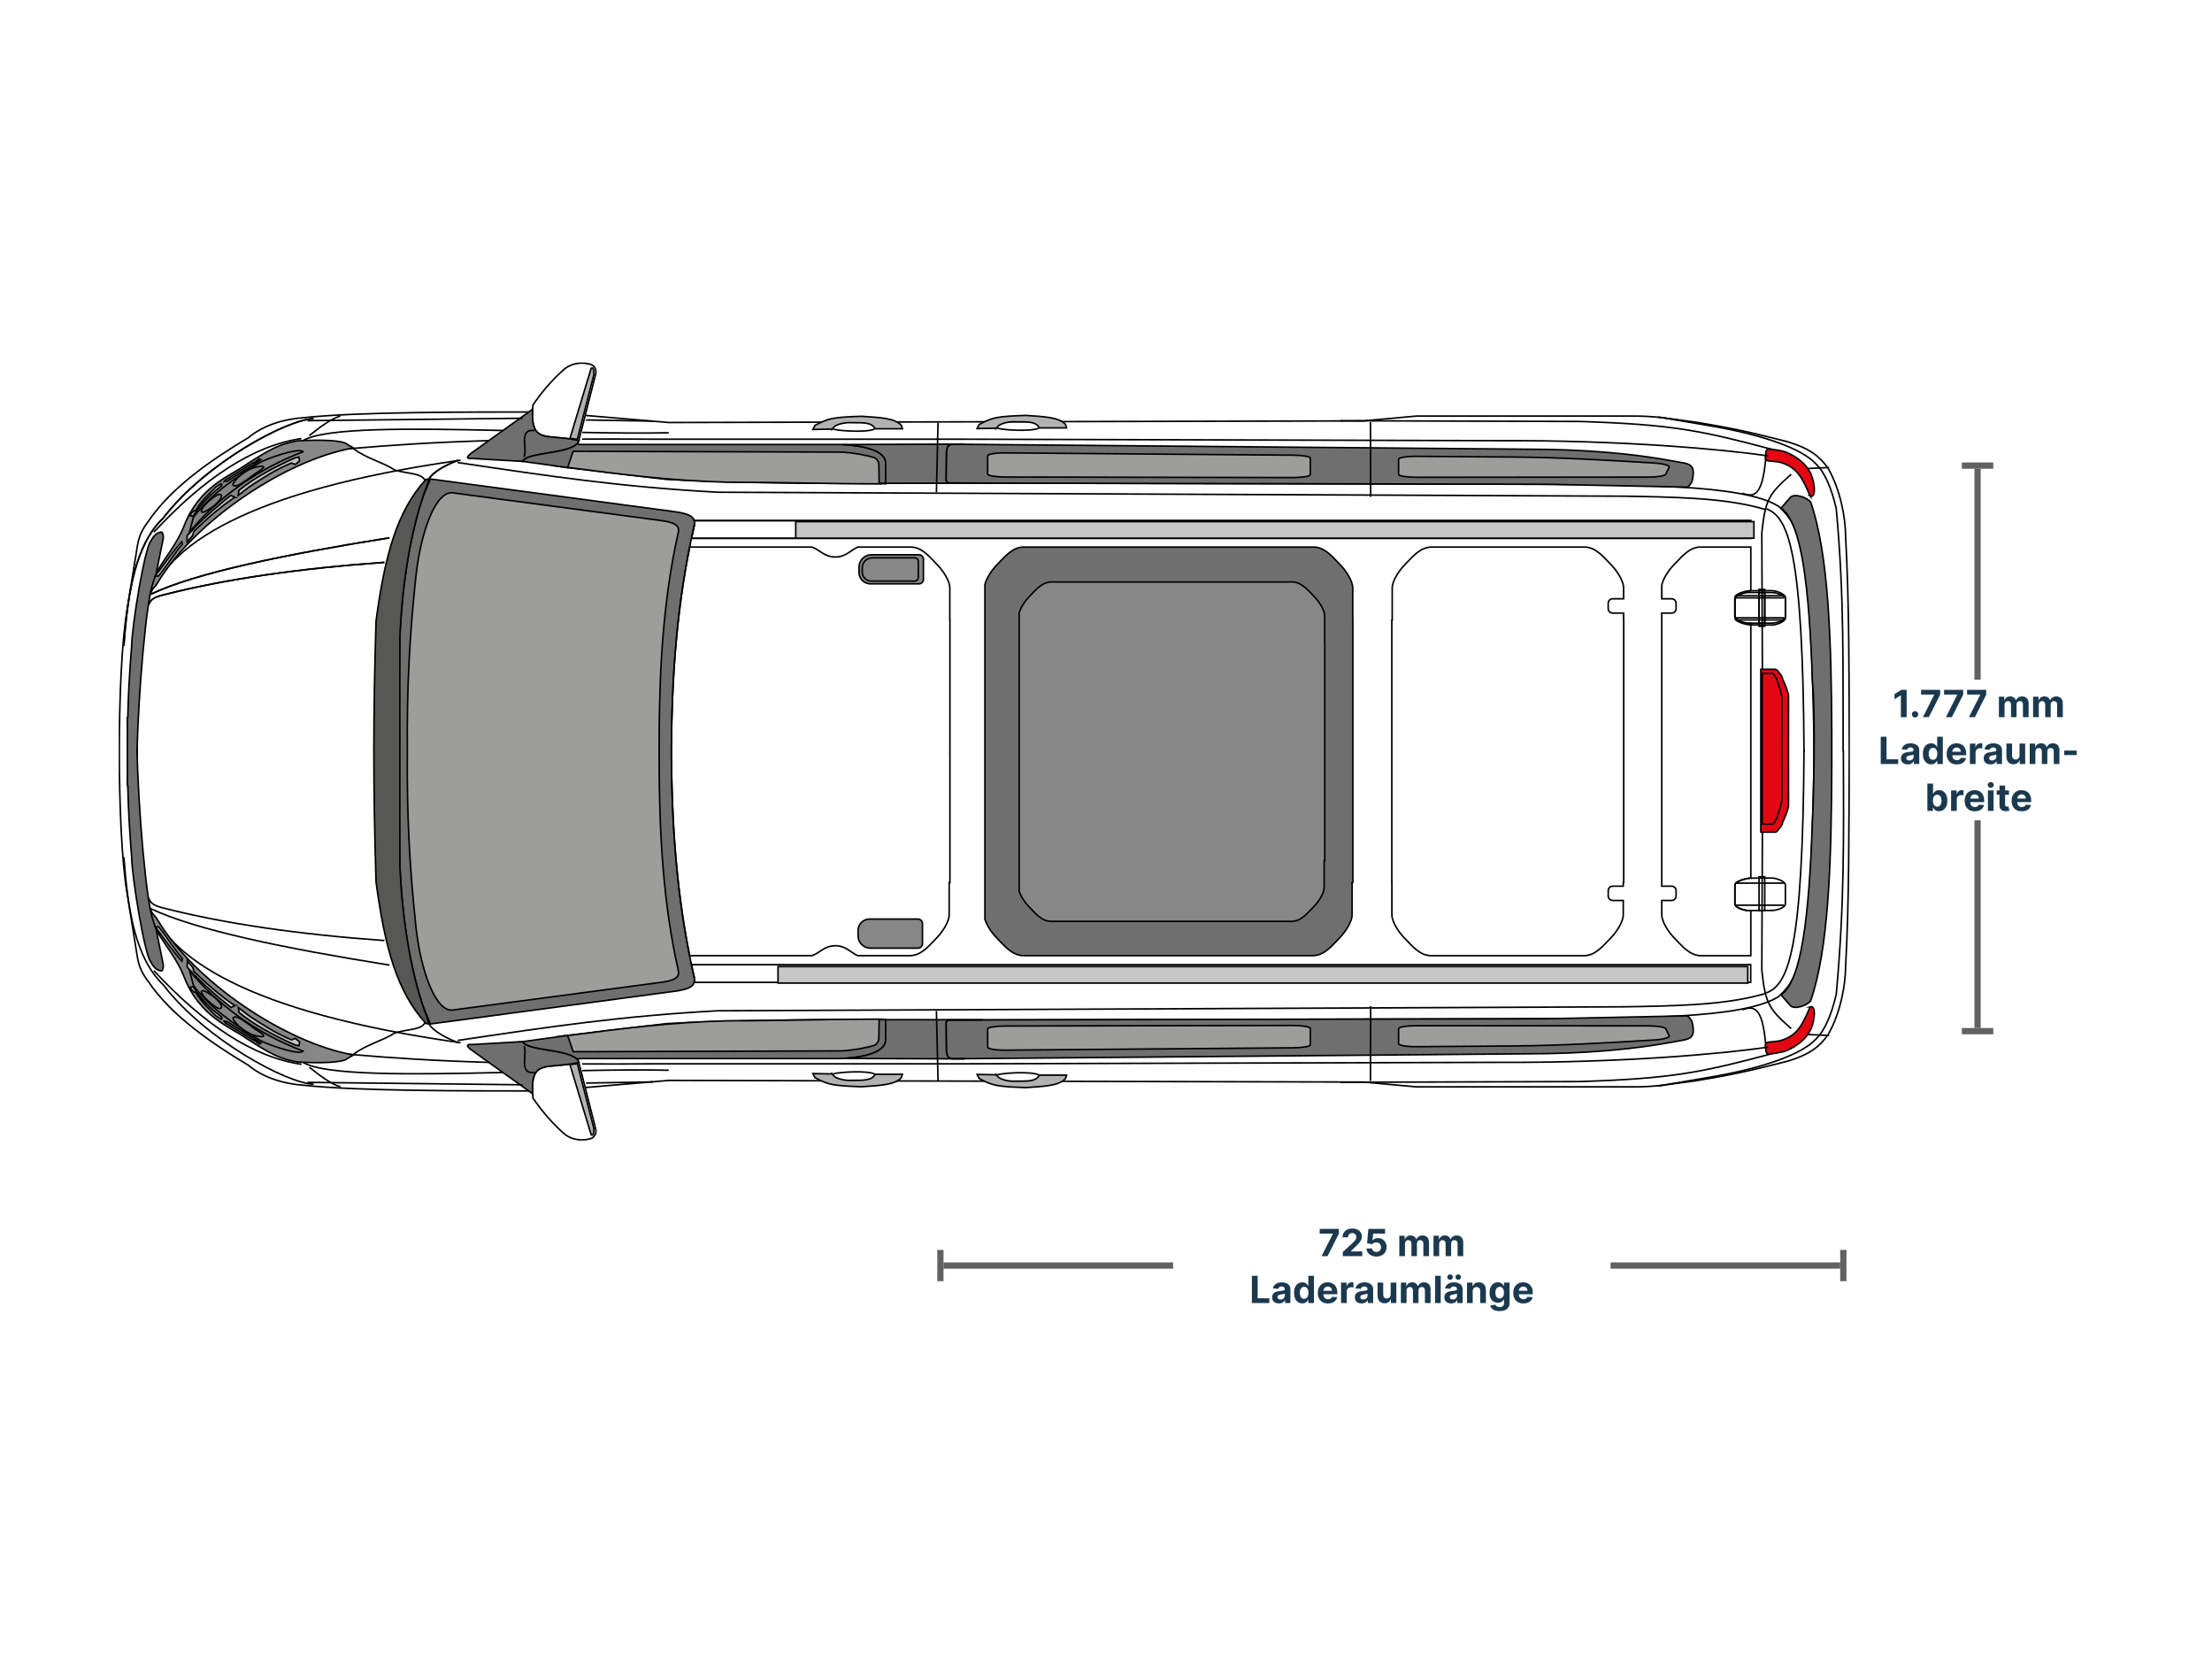 <svg width="708" height="534" viewBox="0 0 708 534" fill="none" xmlns="http://www.w3.org/2000/svg">
<rect width="708" height="534" fill="white"/>
<rect width="2.014" height="10.071" transform="matrix(0 1 1 0 627.93 148)" fill="#616161"/>
<rect width="178.972" height="2" transform="matrix(0 1 1 0 631.965 150.016)" fill="#616161"/>
<rect width="2.014" height="10.071" transform="matrix(0 1 1 0 627.93 328.984)" fill="#616161"/>
<rect width="97" height="45" transform="translate(584.859 217.5)" fill="white"/>
<path d="M610.266 220.773V229.5H608.421V222.524H608.37L606.371 223.777V222.141L608.532 220.773H610.266ZM612.95 229.611C612.668 229.611 612.427 229.511 612.225 229.312C612.026 229.111 611.927 228.869 611.927 228.588C611.927 228.31 612.026 228.071 612.225 227.872C612.427 227.673 612.668 227.574 612.95 227.574C613.222 227.574 613.461 227.673 613.665 227.872C613.87 228.071 613.972 228.31 613.972 228.588C613.972 228.776 613.924 228.947 613.827 229.104C613.734 229.257 613.61 229.381 613.457 229.474C613.303 229.565 613.134 229.611 612.95 229.611ZM615.463 229.5L619.081 222.341V222.281H614.866V220.773H620.99V222.303L617.368 229.5H615.463ZM622.834 229.5L626.452 222.341V222.281H622.237V220.773H628.361V222.303L624.739 229.5H622.834ZM630.205 229.5L633.823 222.341V222.281H629.608V220.773H635.732V222.303L632.11 229.5H630.205ZM639.791 229.5V222.955H641.521V224.109H641.598C641.734 223.726 641.961 223.423 642.279 223.202C642.598 222.98 642.978 222.869 643.422 222.869C643.87 222.869 644.252 222.982 644.568 223.206C644.883 223.428 645.093 223.729 645.199 224.109H645.267C645.4 223.734 645.642 223.435 645.991 223.21C646.343 222.983 646.76 222.869 647.24 222.869C647.85 222.869 648.346 223.064 648.727 223.453C649.11 223.839 649.302 224.388 649.302 225.098V229.5H647.491V225.456C647.491 225.092 647.395 224.82 647.201 224.638C647.008 224.456 646.767 224.365 646.477 224.365C646.147 224.365 645.89 224.47 645.706 224.68C645.521 224.888 645.429 225.162 645.429 225.503V229.5H643.669V225.418C643.669 225.097 643.576 224.841 643.392 224.651C643.21 224.46 642.97 224.365 642.672 224.365C642.47 224.365 642.288 224.416 642.126 224.518C641.967 224.618 641.841 224.759 641.747 224.94C641.653 225.119 641.606 225.33 641.606 225.571V229.5H639.791ZM650.736 229.5V222.955H652.466V224.109H652.543C652.679 223.726 652.907 223.423 653.225 223.202C653.543 222.98 653.924 222.869 654.367 222.869C654.816 222.869 655.198 222.982 655.513 223.206C655.828 223.428 656.039 223.729 656.144 224.109H656.212C656.346 223.734 656.587 223.435 656.936 223.21C657.289 222.983 657.705 222.869 658.185 222.869C658.796 222.869 659.292 223.064 659.672 223.453C660.056 223.839 660.248 224.388 660.248 225.098V229.5H658.436V225.456C658.436 225.092 658.34 224.82 658.147 224.638C657.953 224.456 657.712 224.365 657.422 224.365C657.093 224.365 656.836 224.47 656.651 224.68C656.466 224.888 656.374 225.162 656.374 225.503V229.5H654.614V225.418C654.614 225.097 654.522 224.841 654.337 224.651C654.155 224.46 653.915 224.365 653.617 224.365C653.415 224.365 653.233 224.416 653.071 224.518C652.912 224.618 652.786 224.759 652.692 224.94C652.598 225.119 652.551 225.33 652.551 225.571V229.5H650.736ZM601.973 244.5V235.773H603.819V242.979H607.56V244.5H601.973ZM610.614 244.624C610.197 244.624 609.825 244.551 609.498 244.406C609.171 244.259 608.913 244.041 608.722 243.754C608.535 243.464 608.441 243.104 608.441 242.672C608.441 242.308 608.508 242.003 608.641 241.756C608.775 241.509 608.957 241.31 609.187 241.159C609.417 241.009 609.678 240.895 609.971 240.818C610.266 240.741 610.576 240.688 610.9 240.656C611.281 240.616 611.587 240.58 611.82 240.545C612.053 240.509 612.222 240.455 612.327 240.384C612.433 240.312 612.485 240.207 612.485 240.068V240.043C612.485 239.773 612.4 239.564 612.229 239.416C612.062 239.268 611.823 239.195 611.513 239.195C611.187 239.195 610.927 239.267 610.734 239.412C610.54 239.554 610.413 239.733 610.35 239.949L608.671 239.812C608.756 239.415 608.924 239.071 609.174 238.781C609.424 238.489 609.746 238.264 610.141 238.108C610.539 237.949 610.999 237.869 611.522 237.869C611.886 237.869 612.234 237.912 612.566 237.997C612.901 238.082 613.198 238.214 613.457 238.393C613.718 238.572 613.924 238.803 614.075 239.084C614.225 239.362 614.3 239.696 614.3 240.085V244.5H612.579V243.592H612.528C612.423 243.797 612.282 243.977 612.106 244.134C611.93 244.287 611.718 244.408 611.471 244.496C611.224 244.581 610.938 244.624 610.614 244.624ZM611.134 243.371C611.401 243.371 611.637 243.318 611.842 243.213C612.046 243.105 612.207 242.96 612.323 242.778C612.44 242.597 612.498 242.391 612.498 242.161V241.466C612.441 241.503 612.363 241.537 612.263 241.568C612.167 241.597 612.058 241.624 611.935 241.649C611.813 241.672 611.691 241.693 611.569 241.713C611.447 241.73 611.336 241.746 611.237 241.76C611.023 241.791 610.837 241.841 610.678 241.909C610.519 241.977 610.396 242.07 610.308 242.186C610.219 242.3 610.175 242.442 610.175 242.612C610.175 242.859 610.265 243.048 610.444 243.179C610.626 243.307 610.856 243.371 611.134 243.371ZM618.121 244.607C617.624 244.607 617.173 244.479 616.77 244.223C616.369 243.964 616.051 243.585 615.815 243.085C615.582 242.582 615.466 241.966 615.466 241.236C615.466 240.486 615.587 239.862 615.828 239.365C616.07 238.865 616.391 238.491 616.791 238.244C617.195 237.994 617.636 237.869 618.116 237.869C618.483 237.869 618.788 237.932 619.033 238.057C619.28 238.179 619.479 238.332 619.629 238.517C619.783 238.699 619.899 238.878 619.979 239.054H620.034V235.773H621.845V244.5H620.055V243.452H619.979C619.893 243.634 619.773 243.814 619.616 243.993C619.463 244.169 619.263 244.315 619.016 244.432C618.771 244.548 618.473 244.607 618.121 244.607ZM618.696 243.162C618.989 243.162 619.236 243.082 619.438 242.923C619.642 242.761 619.798 242.536 619.906 242.246C620.017 241.956 620.072 241.616 620.072 241.227C620.072 240.838 620.018 240.5 619.911 240.213C619.803 239.926 619.646 239.705 619.442 239.548C619.237 239.392 618.989 239.314 618.696 239.314C618.398 239.314 618.146 239.395 617.942 239.557C617.737 239.719 617.582 239.943 617.477 240.23C617.372 240.517 617.32 240.849 617.32 241.227C617.32 241.608 617.372 241.945 617.477 242.237C617.585 242.527 617.74 242.754 617.942 242.919C618.146 243.081 618.398 243.162 618.696 243.162ZM626.321 244.628C625.647 244.628 625.068 244.491 624.582 244.219C624.099 243.943 623.727 243.554 623.466 243.051C623.204 242.545 623.074 241.947 623.074 241.257C623.074 240.584 623.204 239.993 623.466 239.484C623.727 238.976 624.095 238.58 624.569 238.295C625.047 238.011 625.606 237.869 626.248 237.869C626.68 237.869 627.082 237.939 627.454 238.078C627.829 238.214 628.156 238.42 628.434 238.696C628.716 238.972 628.934 239.318 629.091 239.736C629.247 240.151 629.325 240.636 629.325 241.193V241.692H623.798V240.567H627.616C627.616 240.305 627.559 240.074 627.446 239.872C627.332 239.67 627.174 239.513 626.973 239.399C626.774 239.283 626.542 239.224 626.278 239.224C626.002 239.224 625.758 239.288 625.545 239.416C625.335 239.541 625.17 239.71 625.051 239.923C624.931 240.134 624.87 240.368 624.868 240.626V241.696C624.868 242.02 624.927 242.3 625.047 242.536C625.169 242.771 625.341 242.953 625.562 243.081C625.784 243.209 626.047 243.273 626.35 243.273C626.552 243.273 626.737 243.244 626.904 243.188C627.072 243.131 627.216 243.045 627.335 242.932C627.454 242.818 627.545 242.679 627.608 242.514L629.287 242.625C629.201 243.028 629.027 243.381 628.762 243.682C628.501 243.98 628.163 244.213 627.748 244.381C627.336 244.545 626.86 244.628 626.321 244.628ZM630.51 244.5V237.955H632.27V239.097H632.338C632.457 238.69 632.657 238.384 632.939 238.176C633.22 237.966 633.544 237.861 633.91 237.861C634.001 237.861 634.099 237.866 634.204 237.878C634.309 237.889 634.402 237.905 634.481 237.925V239.536C634.396 239.51 634.278 239.487 634.127 239.467C633.977 239.447 633.839 239.438 633.714 239.438C633.447 239.438 633.208 239.496 632.998 239.612C632.791 239.726 632.626 239.885 632.504 240.089C632.385 240.294 632.325 240.53 632.325 240.797V244.5H630.51ZM637.099 244.624C636.681 244.624 636.309 244.551 635.982 244.406C635.656 244.259 635.397 244.041 635.207 243.754C635.019 243.464 634.925 243.104 634.925 242.672C634.925 242.308 634.992 242.003 635.126 241.756C635.259 241.509 635.441 241.31 635.671 241.159C635.901 241.009 636.163 240.895 636.455 240.818C636.751 240.741 637.06 240.688 637.384 240.656C637.765 240.616 638.072 240.58 638.305 240.545C638.538 240.509 638.707 240.455 638.812 240.384C638.917 240.312 638.969 240.207 638.969 240.068V240.043C638.969 239.773 638.884 239.564 638.714 239.416C638.546 239.268 638.308 239.195 637.998 239.195C637.671 239.195 637.411 239.267 637.218 239.412C637.025 239.554 636.897 239.733 636.835 239.949L635.156 239.812C635.241 239.415 635.408 239.071 635.658 238.781C635.908 238.489 636.231 238.264 636.626 238.108C637.023 237.949 637.484 237.869 638.006 237.869C638.37 237.869 638.718 237.912 639.05 237.997C639.386 238.082 639.683 238.214 639.941 238.393C640.202 238.572 640.408 238.803 640.559 239.084C640.71 239.362 640.785 239.696 640.785 240.085V244.5H639.063V243.592H639.012C638.907 243.797 638.766 243.977 638.59 244.134C638.414 244.287 638.202 244.408 637.955 244.496C637.708 244.581 637.423 244.624 637.099 244.624ZM637.619 243.371C637.886 243.371 638.121 243.318 638.326 243.213C638.531 243.105 638.691 242.96 638.808 242.778C638.924 242.597 638.982 242.391 638.982 242.161V241.466C638.925 241.503 638.847 241.537 638.748 241.568C638.651 241.597 638.542 241.624 638.42 241.649C638.298 241.672 638.175 241.693 638.053 241.713C637.931 241.73 637.82 241.746 637.721 241.76C637.508 241.791 637.322 241.841 637.163 241.909C637.004 241.977 636.88 242.07 636.792 242.186C636.704 242.3 636.66 242.442 636.66 242.612C636.66 242.859 636.749 243.048 636.928 243.179C637.11 243.307 637.34 243.371 637.619 243.371ZM646.391 241.713V237.955H648.206V244.5H646.463V243.311H646.395C646.247 243.695 646.001 244.003 645.658 244.236C645.317 244.469 644.901 244.585 644.409 244.585C643.972 244.585 643.587 244.486 643.254 244.287C642.922 244.088 642.662 243.805 642.474 243.439C642.29 243.072 642.196 242.634 642.193 242.122V237.955H644.009V241.798C644.011 242.185 644.115 242.49 644.32 242.714C644.524 242.939 644.798 243.051 645.142 243.051C645.361 243.051 645.565 243.001 645.756 242.902C645.946 242.8 646.099 242.649 646.216 242.45C646.335 242.251 646.393 242.006 646.391 241.713ZM649.658 244.5V237.955H651.388V239.109H651.465C651.601 238.726 651.828 238.423 652.147 238.202C652.465 237.98 652.846 237.869 653.289 237.869C653.738 237.869 654.12 237.982 654.435 238.206C654.75 238.428 654.961 238.729 655.066 239.109H655.134C655.267 238.734 655.509 238.435 655.858 238.21C656.211 237.983 656.627 237.869 657.107 237.869C657.718 237.869 658.213 238.064 658.594 238.453C658.978 238.839 659.169 239.388 659.169 240.098V244.5H657.358V240.456C657.358 240.092 657.262 239.82 657.069 239.638C656.875 239.456 656.634 239.365 656.344 239.365C656.015 239.365 655.757 239.47 655.573 239.68C655.388 239.888 655.296 240.162 655.296 240.503V244.5H653.536V240.418C653.536 240.097 653.444 239.841 653.259 239.651C653.077 239.46 652.837 239.365 652.539 239.365C652.337 239.365 652.155 239.416 651.993 239.518C651.834 239.618 651.708 239.759 651.614 239.94C651.52 240.119 651.473 240.33 651.473 240.571V244.5H649.658ZM664.681 240.196V241.636H660.701V240.196H664.681ZM616.897 259.5V250.773H618.713V254.054H618.768C618.847 253.878 618.963 253.699 619.113 253.517C619.267 253.332 619.465 253.179 619.71 253.057C619.957 252.932 620.264 252.869 620.63 252.869C621.107 252.869 621.548 252.994 621.951 253.244C622.355 253.491 622.677 253.865 622.919 254.365C623.16 254.862 623.281 255.486 623.281 256.236C623.281 256.966 623.163 257.582 622.927 258.085C622.694 258.585 622.376 258.964 621.972 259.223C621.572 259.479 621.123 259.607 620.626 259.607C620.274 259.607 619.974 259.548 619.727 259.432C619.482 259.315 619.282 259.169 619.126 258.993C618.97 258.814 618.85 258.634 618.768 258.452H618.687V259.5H616.897ZM618.674 256.227C618.674 256.616 618.728 256.956 618.836 257.246C618.944 257.536 619.1 257.761 619.305 257.923C619.509 258.082 619.758 258.162 620.051 258.162C620.346 258.162 620.596 258.081 620.801 257.919C621.005 257.754 621.16 257.527 621.265 257.237C621.373 256.945 621.427 256.608 621.427 256.227C621.427 255.849 621.374 255.517 621.269 255.23C621.164 254.943 621.009 254.719 620.805 254.557C620.6 254.395 620.349 254.314 620.051 254.314C619.755 254.314 619.505 254.392 619.301 254.548C619.099 254.705 618.944 254.926 618.836 255.213C618.728 255.5 618.674 255.838 618.674 256.227ZM624.492 259.5V252.955H626.252V254.097H626.32C626.439 253.69 626.64 253.384 626.921 253.176C627.202 252.966 627.526 252.861 627.893 252.861C627.983 252.861 628.081 252.866 628.187 252.878C628.292 252.889 628.384 252.905 628.464 252.925V254.536C628.378 254.51 628.26 254.487 628.11 254.467C627.959 254.447 627.822 254.438 627.697 254.438C627.43 254.438 627.191 254.496 626.981 254.612C626.773 254.726 626.608 254.885 626.486 255.089C626.367 255.294 626.307 255.53 626.307 255.797V259.5H624.492ZM632.08 259.628C631.407 259.628 630.828 259.491 630.342 259.219C629.859 258.943 629.487 258.554 629.225 258.051C628.964 257.545 628.833 256.947 628.833 256.257C628.833 255.584 628.964 254.993 629.225 254.484C629.487 253.976 629.855 253.58 630.329 253.295C630.806 253.011 631.366 252.869 632.008 252.869C632.44 252.869 632.842 252.939 633.214 253.078C633.589 253.214 633.916 253.42 634.194 253.696C634.475 253.972 634.694 254.318 634.85 254.736C635.007 255.151 635.085 255.636 635.085 256.193V256.692H629.558V255.567H633.376C633.376 255.305 633.319 255.074 633.205 254.872C633.092 254.67 632.934 254.513 632.732 254.399C632.534 254.283 632.302 254.224 632.038 254.224C631.762 254.224 631.518 254.288 631.305 254.416C631.095 254.541 630.93 254.71 630.811 254.923C630.691 255.134 630.63 255.368 630.627 255.626V256.696C630.627 257.02 630.687 257.3 630.806 257.536C630.928 257.771 631.1 257.953 631.322 258.081C631.544 258.209 631.806 258.273 632.11 258.273C632.312 258.273 632.497 258.244 632.664 258.188C632.832 258.131 632.975 258.045 633.095 257.932C633.214 257.818 633.305 257.679 633.367 257.514L635.046 257.625C634.961 258.028 634.786 258.381 634.522 258.682C634.261 258.98 633.923 259.213 633.508 259.381C633.096 259.545 632.62 259.628 632.08 259.628ZM636.269 259.5V252.955H638.085V259.5H636.269ZM637.181 252.111C636.911 252.111 636.68 252.021 636.487 251.842C636.296 251.661 636.201 251.443 636.201 251.19C636.201 250.94 636.296 250.726 636.487 250.547C636.68 250.365 636.911 250.274 637.181 250.274C637.451 250.274 637.681 250.365 637.872 250.547C638.065 250.726 638.161 250.94 638.161 251.19C638.161 251.443 638.065 251.661 637.872 251.842C637.681 252.021 637.451 252.111 637.181 252.111ZM643.02 252.955V254.318H639.079V252.955H643.02ZM639.974 251.386H641.789V257.489C641.789 257.656 641.814 257.787 641.866 257.881C641.917 257.972 641.988 258.036 642.079 258.072C642.172 258.109 642.28 258.128 642.403 258.128C642.488 258.128 642.573 258.121 642.658 258.107C642.743 258.089 642.809 258.077 642.854 258.068L643.14 259.419C643.049 259.447 642.921 259.48 642.756 259.517C642.591 259.557 642.391 259.581 642.155 259.589C641.718 259.607 641.334 259.548 641.005 259.415C640.678 259.281 640.424 259.074 640.242 258.793C640.06 258.511 639.971 258.156 639.974 257.727V251.386ZM647.116 259.628C646.442 259.628 645.863 259.491 645.377 259.219C644.894 258.943 644.522 258.554 644.26 258.051C643.999 257.545 643.868 256.947 643.868 256.257C643.868 255.584 643.999 254.993 644.26 254.484C644.522 253.976 644.89 253.58 645.364 253.295C645.841 253.011 646.401 252.869 647.043 252.869C647.475 252.869 647.877 252.939 648.249 253.078C648.624 253.214 648.951 253.42 649.229 253.696C649.51 253.972 649.729 254.318 649.885 254.736C650.042 255.151 650.12 255.636 650.12 256.193V256.692H644.593V255.567H648.411C648.411 255.305 648.354 255.074 648.241 254.872C648.127 254.67 647.969 254.513 647.768 254.399C647.569 254.283 647.337 254.224 647.073 254.224C646.797 254.224 646.553 254.288 646.34 254.416C646.13 254.541 645.965 254.71 645.846 254.923C645.726 255.134 645.665 255.368 645.662 255.626V256.696C645.662 257.02 645.722 257.3 645.841 257.536C645.964 257.771 646.135 257.953 646.357 258.081C646.579 258.209 646.841 258.273 647.145 258.273C647.347 258.273 647.532 258.244 647.699 258.188C647.867 258.131 648.01 258.045 648.13 257.932C648.249 257.818 648.34 257.679 648.403 257.514L650.081 257.625C649.996 258.028 649.822 258.381 649.557 258.682C649.296 258.98 648.958 259.213 648.543 259.381C648.131 259.545 647.655 259.628 647.116 259.628Z" fill="#1B394E"/>
<rect width="2" height="10" transform="matrix(1 0 0 -1 300 410)" fill="#616161"/>
<rect width="73.5" height="2" transform="matrix(1 0 0 -1 302 406)" fill="#616161"/>
<rect width="140" height="30" transform="translate(375.5 390)" fill="white"/>
<path d="M423.004 402L426.622 394.841V394.781H422.407V393.273H428.531V394.803L424.909 402H423.004ZM429.795 402V400.67L432.902 397.794C433.166 397.538 433.388 397.308 433.567 397.104C433.748 396.899 433.886 396.699 433.98 396.503C434.074 396.304 434.121 396.089 434.121 395.859C434.121 395.604 434.062 395.384 433.946 395.199C433.829 395.011 433.67 394.868 433.469 394.768C433.267 394.666 433.038 394.615 432.782 394.615C432.515 394.615 432.282 394.669 432.084 394.777C431.885 394.885 431.731 395.04 431.623 395.241C431.515 395.443 431.461 395.683 431.461 395.962H429.71C429.71 395.391 429.839 394.895 430.098 394.474C430.356 394.054 430.719 393.729 431.184 393.499C431.65 393.268 432.187 393.153 432.795 393.153C433.42 393.153 433.964 393.264 434.427 393.486C434.893 393.705 435.256 394.009 435.514 394.398C435.773 394.787 435.902 395.233 435.902 395.736C435.902 396.065 435.836 396.391 435.706 396.712C435.578 397.033 435.349 397.389 435.02 397.781C434.69 398.17 434.226 398.638 433.626 399.183L432.352 400.432V400.491H436.017V402H429.795ZM440.541 402.119C439.939 402.119 439.402 402.009 438.931 401.787C438.462 401.565 438.09 401.26 437.814 400.871C437.539 400.482 437.395 400.036 437.384 399.533H439.173C439.193 399.871 439.335 400.145 439.6 400.355C439.864 400.565 440.178 400.67 440.541 400.67C440.831 400.67 441.087 400.607 441.308 400.479C441.533 400.348 441.708 400.168 441.833 399.938C441.96 399.705 442.024 399.437 442.024 399.136C442.024 398.83 441.959 398.56 441.828 398.327C441.7 398.094 441.523 397.912 441.296 397.781C441.068 397.651 440.808 397.584 440.516 397.581C440.26 397.581 440.012 397.634 439.77 397.739C439.531 397.844 439.345 397.987 439.212 398.169L437.571 397.875L437.985 393.273H443.32V394.781H439.506L439.28 396.967H439.331C439.485 396.751 439.716 396.572 440.026 396.43C440.335 396.288 440.682 396.217 441.066 396.217C441.591 396.217 442.06 396.341 442.472 396.588C442.884 396.835 443.209 397.175 443.448 397.607C443.686 398.036 443.804 398.53 443.801 399.089C443.804 399.678 443.668 400.2 443.392 400.658C443.119 401.112 442.737 401.47 442.246 401.732C441.757 401.99 441.189 402.119 440.541 402.119ZM447.883 402V395.455H449.613V396.609H449.689C449.826 396.226 450.053 395.923 450.371 395.702C450.689 395.48 451.07 395.369 451.513 395.369C451.962 395.369 452.344 395.482 452.66 395.706C452.975 395.928 453.185 396.229 453.29 396.609H453.358C453.492 396.234 453.733 395.935 454.083 395.71C454.435 395.483 454.851 395.369 455.331 395.369C455.942 395.369 456.438 395.564 456.819 395.953C457.202 396.339 457.394 396.888 457.394 397.598V402H455.583V397.956C455.583 397.592 455.486 397.32 455.293 397.138C455.1 396.956 454.858 396.865 454.569 396.865C454.239 396.865 453.982 396.97 453.797 397.18C453.613 397.388 453.52 397.662 453.52 398.003V402H451.76V397.918C451.76 397.597 451.668 397.341 451.483 397.151C451.302 396.96 451.062 396.865 450.763 396.865C450.562 396.865 450.38 396.916 450.218 397.018C450.059 397.118 449.932 397.259 449.839 397.44C449.745 397.619 449.698 397.83 449.698 398.071V402H447.883ZM458.828 402V395.455H460.558V396.609H460.635C460.771 396.226 460.998 395.923 461.317 395.702C461.635 395.48 462.015 395.369 462.459 395.369C462.907 395.369 463.29 395.482 463.605 395.706C463.92 395.928 464.131 396.229 464.236 396.609H464.304C464.437 396.234 464.679 395.935 465.028 395.71C465.381 395.483 465.797 395.369 466.277 395.369C466.888 395.369 467.383 395.564 467.764 395.953C468.148 396.339 468.339 396.888 468.339 397.598V402H466.528V397.956C466.528 397.592 466.432 397.32 466.238 397.138C466.045 396.956 465.804 396.865 465.514 396.865C465.184 396.865 464.927 396.97 464.743 397.18C464.558 397.388 464.466 397.662 464.466 398.003V402H462.706V397.918C462.706 397.597 462.613 397.341 462.429 397.151C462.247 396.96 462.007 396.865 461.709 396.865C461.507 396.865 461.325 396.916 461.163 397.018C461.004 397.118 460.878 397.259 460.784 397.44C460.69 397.619 460.643 397.83 460.643 398.071V402H458.828ZM400.696 417V408.273H402.541V415.479H406.283V417H400.696ZM409.337 417.124C408.919 417.124 408.547 417.051 408.221 416.906C407.894 416.759 407.635 416.541 407.445 416.254C407.257 415.964 407.164 415.604 407.164 415.172C407.164 414.808 407.23 414.503 407.364 414.256C407.498 414.009 407.679 413.81 407.909 413.659C408.14 413.509 408.401 413.395 408.694 413.318C408.989 413.241 409.299 413.188 409.623 413.156C410.003 413.116 410.31 413.08 410.543 413.045C410.776 413.009 410.945 412.955 411.05 412.884C411.155 412.812 411.208 412.707 411.208 412.568V412.543C411.208 412.273 411.123 412.064 410.952 411.916C410.784 411.768 410.546 411.695 410.236 411.695C409.909 411.695 409.65 411.767 409.456 411.912C409.263 412.054 409.135 412.233 409.073 412.449L407.394 412.312C407.479 411.915 407.647 411.571 407.897 411.281C408.147 410.989 408.469 410.764 408.864 410.608C409.262 410.449 409.722 410.369 410.245 410.369C410.608 410.369 410.956 410.412 411.289 410.497C411.624 410.582 411.921 410.714 412.179 410.893C412.441 411.072 412.647 411.303 412.797 411.584C412.948 411.862 413.023 412.196 413.023 412.585V417H411.301V416.092H411.25C411.145 416.297 411.005 416.477 410.828 416.634C410.652 416.787 410.441 416.908 410.194 416.996C409.946 417.081 409.661 417.124 409.337 417.124ZM409.857 415.871C410.124 415.871 410.36 415.818 410.564 415.713C410.769 415.605 410.929 415.46 411.046 415.278C411.162 415.097 411.221 414.891 411.221 414.661V413.966C411.164 414.003 411.086 414.037 410.986 414.068C410.89 414.097 410.78 414.124 410.658 414.149C410.536 414.172 410.414 414.193 410.292 414.213C410.169 414.23 410.059 414.246 409.959 414.26C409.746 414.291 409.56 414.341 409.401 414.409C409.242 414.477 409.118 414.57 409.03 414.686C408.942 414.8 408.898 414.942 408.898 415.112C408.898 415.359 408.988 415.548 409.167 415.679C409.348 415.807 409.578 415.871 409.857 415.871ZM416.843 417.107C416.346 417.107 415.896 416.979 415.493 416.723C415.092 416.464 414.774 416.085 414.538 415.585C414.305 415.082 414.189 414.466 414.189 413.736C414.189 412.986 414.309 412.362 414.551 411.865C414.792 411.365 415.113 410.991 415.514 410.744C415.917 410.494 416.359 410.369 416.839 410.369C417.206 410.369 417.511 410.432 417.755 410.557C418.002 410.679 418.201 410.832 418.352 411.017C418.505 411.199 418.622 411.378 418.701 411.554H418.757V408.273H420.568V417H418.778V415.952H418.701C418.616 416.134 418.495 416.314 418.339 416.493C418.186 416.669 417.985 416.815 417.738 416.932C417.494 417.048 417.196 417.107 416.843 417.107ZM417.419 415.662C417.711 415.662 417.958 415.582 418.16 415.423C418.365 415.261 418.521 415.036 418.629 414.746C418.74 414.456 418.795 414.116 418.795 413.727C418.795 413.338 418.741 413 418.633 412.713C418.525 412.426 418.369 412.205 418.164 412.048C417.96 411.892 417.711 411.814 417.419 411.814C417.12 411.814 416.869 411.895 416.664 412.057C416.46 412.219 416.305 412.443 416.2 412.73C416.095 413.017 416.042 413.349 416.042 413.727C416.042 414.108 416.095 414.445 416.2 414.737C416.308 415.027 416.463 415.254 416.664 415.419C416.869 415.581 417.12 415.662 417.419 415.662ZM425.043 417.128C424.37 417.128 423.79 416.991 423.305 416.719C422.822 416.443 422.45 416.054 422.188 415.551C421.927 415.045 421.796 414.447 421.796 413.757C421.796 413.084 421.927 412.493 422.188 411.984C422.45 411.476 422.817 411.08 423.292 410.795C423.769 410.511 424.329 410.369 424.971 410.369C425.403 410.369 425.805 410.439 426.177 410.578C426.552 410.714 426.879 410.92 427.157 411.196C427.438 411.472 427.657 411.818 427.813 412.236C427.969 412.651 428.048 413.136 428.048 413.693V414.192H422.521V413.067H426.339C426.339 412.805 426.282 412.574 426.168 412.372C426.055 412.17 425.897 412.013 425.695 411.899C425.496 411.783 425.265 411.724 425.001 411.724C424.725 411.724 424.481 411.788 424.268 411.916C424.058 412.041 423.893 412.21 423.773 412.423C423.654 412.634 423.593 412.868 423.59 413.126V414.196C423.59 414.52 423.65 414.8 423.769 415.036C423.891 415.271 424.063 415.453 424.285 415.581C424.506 415.709 424.769 415.773 425.073 415.773C425.275 415.773 425.46 415.744 425.627 415.688C425.795 415.631 425.938 415.545 426.058 415.432C426.177 415.318 426.268 415.179 426.33 415.014L428.009 415.125C427.924 415.528 427.749 415.881 427.485 416.182C427.224 416.48 426.886 416.713 426.471 416.881C426.059 417.045 425.583 417.128 425.043 417.128ZM429.232 417V410.455H430.992V411.597H431.06C431.18 411.19 431.38 410.884 431.661 410.676C431.942 410.466 432.266 410.361 432.633 410.361C432.724 410.361 432.822 410.366 432.927 410.378C433.032 410.389 433.124 410.405 433.204 410.425V412.036C433.119 412.01 433.001 411.987 432.85 411.967C432.7 411.947 432.562 411.938 432.437 411.938C432.17 411.938 431.931 411.996 431.721 412.112C431.513 412.226 431.349 412.385 431.227 412.589C431.107 412.794 431.048 413.03 431.048 413.297V417H429.232ZM435.821 417.124C435.404 417.124 435.032 417.051 434.705 416.906C434.378 416.759 434.12 416.541 433.929 416.254C433.742 415.964 433.648 415.604 433.648 415.172C433.648 414.808 433.715 414.503 433.848 414.256C433.982 414.009 434.164 413.81 434.394 413.659C434.624 413.509 434.885 413.395 435.178 413.318C435.473 413.241 435.783 413.188 436.107 413.156C436.488 413.116 436.794 413.08 437.027 413.045C437.26 413.009 437.429 412.955 437.534 412.884C437.64 412.812 437.692 412.707 437.692 412.568V412.543C437.692 412.273 437.607 412.064 437.436 411.916C437.269 411.768 437.03 411.695 436.721 411.695C436.394 411.695 436.134 411.767 435.941 411.912C435.748 412.054 435.62 412.233 435.557 412.449L433.878 412.312C433.963 411.915 434.131 411.571 434.381 411.281C434.631 410.989 434.953 410.764 435.348 410.608C435.746 410.449 436.206 410.369 436.729 410.369C437.093 410.369 437.441 410.412 437.773 410.497C438.108 410.582 438.405 410.714 438.664 410.893C438.925 411.072 439.131 411.303 439.282 411.584C439.432 411.862 439.507 412.196 439.507 412.585V417H437.786V416.092H437.735C437.63 416.297 437.489 416.477 437.313 416.634C437.137 416.787 436.925 416.908 436.678 416.996C436.431 417.081 436.145 417.124 435.821 417.124ZM436.341 415.871C436.608 415.871 436.844 415.818 437.049 415.713C437.253 415.605 437.414 415.46 437.53 415.278C437.647 415.097 437.705 414.891 437.705 414.661V413.966C437.648 414.003 437.57 414.037 437.471 414.068C437.374 414.097 437.265 414.124 437.142 414.149C437.02 414.172 436.898 414.193 436.776 414.213C436.654 414.23 436.543 414.246 436.444 414.26C436.23 414.291 436.044 414.341 435.885 414.409C435.726 414.477 435.603 414.57 435.515 414.686C435.426 414.8 435.382 414.942 435.382 415.112C435.382 415.359 435.472 415.548 435.651 415.679C435.833 415.807 436.063 415.871 436.341 415.871ZM445.113 414.213V410.455H446.929V417H445.186V415.811H445.118C444.97 416.195 444.724 416.503 444.38 416.736C444.039 416.969 443.623 417.085 443.132 417.085C442.694 417.085 442.309 416.986 441.977 416.787C441.645 416.588 441.385 416.305 441.197 415.939C441.012 415.572 440.919 415.134 440.916 414.622V410.455H442.731V414.298C442.734 414.685 442.838 414.99 443.042 415.214C443.247 415.439 443.521 415.551 443.865 415.551C444.083 415.551 444.288 415.501 444.478 415.402C444.669 415.3 444.822 415.149 444.939 414.95C445.058 414.751 445.116 414.506 445.113 414.213ZM448.381 417V410.455H450.111V411.609H450.188C450.324 411.226 450.551 410.923 450.869 410.702C451.188 410.48 451.568 410.369 452.011 410.369C452.46 410.369 452.842 410.482 453.158 410.706C453.473 410.928 453.683 411.229 453.788 411.609H453.857C453.99 411.234 454.232 410.935 454.581 410.71C454.933 410.483 455.349 410.369 455.83 410.369C456.44 410.369 456.936 410.564 457.317 410.953C457.7 411.339 457.892 411.888 457.892 412.598V417H456.081V412.956C456.081 412.592 455.984 412.32 455.791 412.138C455.598 411.956 455.357 411.865 455.067 411.865C454.737 411.865 454.48 411.97 454.295 412.18C454.111 412.388 454.018 412.662 454.018 413.003V417H452.259V412.918C452.259 412.597 452.166 412.341 451.982 412.151C451.8 411.96 451.56 411.865 451.261 411.865C451.06 411.865 450.878 411.916 450.716 412.018C450.557 412.118 450.43 412.259 450.337 412.44C450.243 412.619 450.196 412.83 450.196 413.071V417H448.381ZM461.141 408.273V417H459.326V408.273H461.141ZM464.462 417.124C464.044 417.124 463.672 417.051 463.346 416.906C463.019 416.759 462.76 416.541 462.57 416.254C462.382 415.964 462.289 415.604 462.289 415.172C462.289 414.808 462.355 414.503 462.489 414.256C462.623 414.009 462.804 413.81 463.034 413.659C463.265 413.509 463.526 413.395 463.819 413.318C464.114 413.241 464.424 413.188 464.748 413.156C465.128 413.116 465.435 413.08 465.668 413.045C465.901 413.009 466.07 412.955 466.175 412.884C466.28 412.812 466.333 412.707 466.333 412.568V412.543C466.333 412.273 466.248 412.064 466.077 411.916C465.909 411.768 465.671 411.695 465.361 411.695C465.034 411.695 464.775 411.767 464.581 411.912C464.388 412.054 464.26 412.233 464.198 412.449L462.519 412.312C462.604 411.915 462.772 411.571 463.022 411.281C463.272 410.989 463.594 410.764 463.989 410.608C464.387 410.449 464.847 410.369 465.37 410.369C465.733 410.369 466.081 410.412 466.414 410.497C466.749 410.582 467.046 410.714 467.304 410.893C467.566 411.072 467.772 411.303 467.922 411.584C468.073 411.862 468.148 412.196 468.148 412.585V417H466.426V416.092H466.375C466.27 416.297 466.13 416.477 465.953 416.634C465.777 416.787 465.566 416.908 465.319 416.996C465.071 417.081 464.786 417.124 464.462 417.124ZM464.982 415.871C465.249 415.871 465.485 415.818 465.689 415.713C465.894 415.605 466.054 415.46 466.171 415.278C466.287 415.097 466.346 414.891 466.346 414.661V413.966C466.289 414.003 466.211 414.037 466.111 414.068C466.015 414.097 465.905 414.124 465.783 414.149C465.661 414.172 465.539 414.193 465.417 414.213C465.294 414.23 465.184 414.246 465.084 414.26C464.871 414.291 464.685 414.341 464.526 414.409C464.367 414.477 464.243 414.57 464.155 414.686C464.067 414.8 464.023 414.942 464.023 415.112C464.023 415.359 464.113 415.548 464.292 415.679C464.473 415.807 464.703 415.871 464.982 415.871ZM464.138 409.56C463.894 409.56 463.684 409.474 463.507 409.304C463.331 409.131 463.243 408.926 463.243 408.69C463.243 408.449 463.331 408.244 463.507 408.077C463.684 407.909 463.894 407.825 464.138 407.825C464.385 407.825 464.594 407.909 464.765 408.077C464.938 408.244 465.025 408.449 465.025 408.69C465.025 408.926 464.938 409.131 464.765 409.304C464.594 409.474 464.385 409.56 464.138 409.56ZM466.746 409.56C466.502 409.56 466.292 409.474 466.115 409.304C465.939 409.131 465.851 408.926 465.851 408.69C465.851 408.449 465.939 408.244 466.115 408.077C466.292 407.909 466.502 407.825 466.746 407.825C466.993 407.825 467.202 407.909 467.373 408.077C467.546 408.244 467.632 408.449 467.632 408.69C467.632 408.926 467.546 409.131 467.373 409.304C467.202 409.474 466.993 409.56 466.746 409.56ZM471.372 413.216V417H469.556V410.455H471.287V411.609H471.363C471.508 411.229 471.751 410.928 472.092 410.706C472.433 410.482 472.846 410.369 473.332 410.369C473.787 410.369 474.183 410.469 474.521 410.668C474.859 410.866 475.122 411.151 475.309 411.52C475.497 411.886 475.591 412.324 475.591 412.832V417H473.775V413.156C473.778 412.756 473.676 412.443 473.468 412.219C473.261 411.991 472.975 411.878 472.612 411.878C472.368 411.878 472.152 411.93 471.964 412.036C471.779 412.141 471.635 412.294 471.529 412.496C471.427 412.695 471.375 412.935 471.372 413.216ZM479.97 419.591C479.382 419.591 478.878 419.51 478.457 419.348C478.04 419.189 477.707 418.972 477.46 418.696C477.213 418.42 477.053 418.111 476.979 417.767L478.658 417.541C478.709 417.672 478.79 417.794 478.901 417.908C479.011 418.021 479.158 418.112 479.339 418.18C479.524 418.251 479.749 418.287 480.013 418.287C480.408 418.287 480.733 418.19 480.989 417.997C481.247 417.807 481.376 417.487 481.376 417.038V415.841H481.3C481.22 416.023 481.101 416.195 480.942 416.357C480.783 416.518 480.578 416.651 480.328 416.753C480.078 416.855 479.78 416.906 479.433 416.906C478.942 416.906 478.494 416.793 478.091 416.565C477.69 416.335 477.371 415.984 477.132 415.513C476.896 415.038 476.778 414.439 476.778 413.714C476.778 412.973 476.899 412.354 477.141 411.857C477.382 411.359 477.703 410.987 478.104 410.74C478.507 410.493 478.949 410.369 479.429 410.369C479.795 410.369 480.102 410.432 480.349 410.557C480.597 410.679 480.795 410.832 480.946 411.017C481.099 411.199 481.217 411.378 481.3 411.554H481.368V410.455H483.17V417.064C483.17 417.621 483.034 418.087 482.761 418.462C482.489 418.837 482.111 419.118 481.628 419.305C481.148 419.496 480.595 419.591 479.97 419.591ZM480.009 415.543C480.301 415.543 480.548 415.47 480.75 415.325C480.955 415.178 481.111 414.967 481.219 414.695C481.33 414.419 481.385 414.089 481.385 413.706C481.385 413.322 481.331 412.99 481.223 412.709C481.115 412.425 480.959 412.205 480.754 412.048C480.55 411.892 480.301 411.814 480.009 411.814C479.71 411.814 479.459 411.895 479.254 412.057C479.05 412.216 478.895 412.437 478.79 412.722C478.685 413.006 478.632 413.334 478.632 413.706C478.632 414.084 478.685 414.411 478.79 414.686C478.898 414.959 479.053 415.17 479.254 415.321C479.459 415.469 479.71 415.543 480.009 415.543ZM487.598 417.128C486.925 417.128 486.345 416.991 485.859 416.719C485.376 416.443 485.004 416.054 484.743 415.551C484.482 415.045 484.351 414.447 484.351 413.757C484.351 413.084 484.482 412.493 484.743 411.984C485.004 411.476 485.372 411.08 485.847 410.795C486.324 410.511 486.884 410.369 487.526 410.369C487.957 410.369 488.359 410.439 488.732 410.578C489.107 410.714 489.433 410.92 489.712 411.196C489.993 411.472 490.212 411.818 490.368 412.236C490.524 412.651 490.602 413.136 490.602 413.693V414.192H485.075V413.067H488.893C488.893 412.805 488.837 412.574 488.723 412.372C488.609 412.17 488.452 412.013 488.25 411.899C488.051 411.783 487.82 411.724 487.555 411.724C487.28 411.724 487.036 411.788 486.822 411.916C486.612 412.041 486.447 412.21 486.328 412.423C486.209 412.634 486.148 412.868 486.145 413.126V414.196C486.145 414.52 486.205 414.8 486.324 415.036C486.446 415.271 486.618 415.453 486.839 415.581C487.061 415.709 487.324 415.773 487.628 415.773C487.83 415.773 488.014 415.744 488.182 415.688C488.349 415.631 488.493 415.545 488.612 415.432C488.732 415.318 488.822 415.179 488.885 415.014L490.564 415.125C490.479 415.528 490.304 415.881 490.04 416.182C489.778 416.48 489.44 416.713 489.026 416.881C488.614 417.045 488.138 417.128 487.598 417.128Z" fill="#1B394E"/>
<rect width="73.5" height="2" transform="matrix(1 0 0 -1 515.5 406)" fill="#616161"/>
<rect width="2" height="10" transform="matrix(1 0 0 -1 589 410)" fill="#616161"/>
<g clip-path="url(#clip0_265_34607)">
<path fill-rule="evenodd" clip-rule="evenodd" d="M40.615 285.441L43.291 302.034C44.157 306.776 43.871 309.437 47.515 314.179C54.91 325.132 68.037 334.059 79.517 340.921C84.436 345.02 91.112 346.9 97.262 347.302C114.218 349.143 146.893 349.136 174.486 349.128L214.1 345.755L436.358 346.274L453.338 347.821H521.766C530.283 347.913 534.592 346.908 542.629 345.887C556.468 343.643 563.059 341.903 572.187 339.59C579.404 337.432 582.552 334.771 585.136 331.089C589.104 324.15 590.683 315.238 590.721 309.452C591.913 287.924 591.758 264.694 591.905 240.412C591.835 216.579 591.913 193.048 590.721 171.519C590.683 165.733 589.104 156.822 585.136 149.883C582.552 146.209 579.404 143.548 572.187 141.382C563.059 139.061 556.468 137.328 542.629 135.085C534.592 134.072 530.283 133.058 521.766 133.151H453.338L436.358 134.698L214.1 135.216L174.486 131.844C146.893 131.844 114.218 131.828 97.262 133.669C91.105 134.072 84.436 135.951 79.517 140.051C68.037 146.92 54.91 155.847 47.515 166.793C43.871 171.535 44.165 174.196 43.291 178.938L40.615 195.531C37.381 214.986 37.381 265.978 40.615 285.433V285.441Z" fill="white" stroke="black" stroke-width="0.5" stroke-miterlimit="22.93"/>
<path d="M43.856 246.915C43.725 226.478 44.599 207.812 47.26 192.256C53.449 174.642 78.473 157.036 147.428 147.273" stroke="black" stroke-width="0.5" stroke-miterlimit="22.93"/>
<path d="M39.67 206.637C40.853 189.75 43.352 174.333 52.225 165.839C65.909 148.055 91.931 134.255 100.386 133.992" stroke="black" stroke-width="0.5" stroke-miterlimit="22.93"/>
<path d="M48.297 190.16C62.654 183.353 90.773 177.528 124.662 172.113" stroke="black" stroke-width="0.5" stroke-miterlimit="22.93"/>
<path fill-rule="evenodd" clip-rule="evenodd" d="M222.216 166.598H560.352V172.26H221.311C221.597 170.891 221.906 169.506 222.216 168.129C222.332 167.557 222.339 167.054 222.216 166.598Z" stroke="black" stroke-width="0.5" stroke-miterlimit="22.93"/>
<path fill-rule="evenodd" clip-rule="evenodd" d="M278.939 177.535H294.124C294.913 177.535 295.563 178.185 295.563 178.974V185.402C295.563 186.191 294.913 186.841 294.124 186.841H278.606C276.595 186.841 274.947 185.193 274.947 183.182V181.519C274.947 179.322 276.742 177.527 278.939 177.527V177.535Z" fill="#878787" stroke="black" stroke-width="0.5" stroke-miterlimit="22.93"/>
<path fill-rule="evenodd" clip-rule="evenodd" d="M279.179 302.488H292.763C293.397 302.488 293.915 301.97 293.915 301.336V296.184C293.915 295.55 293.397 295.031 292.763 295.031H278.908C277.299 295.031 275.977 296.346 275.977 297.963V299.294C275.977 301.05 277.415 302.488 279.171 302.488H279.179Z" fill="#878787" stroke="black" stroke-width="0.5" stroke-miterlimit="22.93"/>
<path fill-rule="evenodd" clip-rule="evenodd" d="M279.179 178.512H292.763C293.397 178.512 293.915 179.03 293.915 179.664V184.816C293.915 185.451 293.397 185.969 292.763 185.969H278.908C277.299 185.969 275.977 184.654 275.977 183.037V181.707C275.977 179.951 277.415 178.512 279.171 178.512H279.179Z" fill="#878787" stroke="black" stroke-width="0.5" stroke-miterlimit="22.93"/>
<path d="M146.469 332.967C176.073 328.558 198.831 325.139 229.804 323.468L519.702 322.199C527.824 322.091 535.351 321.905 542.127 321.495C553.089 320.838 560.468 319.352 565.241 317.867" stroke="black" stroke-width="0.5" stroke-miterlimit="22.93"/>
<path d="M146.469 148.023C176.073 152.433 198.831 155.852 229.804 157.523L519.702 158.791C527.824 158.9 535.351 159.085 542.127 159.495C553.089 160.153 560.468 161.638 565.241 163.123" stroke="black" stroke-width="0.5" stroke-miterlimit="22.93"/>
<path d="M564.243 250.243L563.91 170.521C565.009 159.753 566.254 158.035 573.309 151.785" stroke="black" stroke-width="0.5" stroke-miterlimit="22.93"/>
<path d="M283 154.523L482.957 154.957C523.328 155.104 557.798 154.802 569.34 162.073C573.463 165.864 574.863 169.004 576.449 175.843C579.295 188.127 580.231 209.198 580.734 245.084" stroke="black" stroke-width="0.5" stroke-miterlimit="22.93"/>
<path d="M47.592 193.587C48.141 191.746 49.618 191.027 52.604 190.315C72.036 185.349 95.614 181.945 123.037 179.973" stroke="black" stroke-width="0.5" stroke-miterlimit="22.93"/>
<path d="M530.725 133.438L549.112 136.563C565.341 139.502 576.767 143.734 581.091 148.321C583.93 150.943 586.111 155.847 587.728 162.74C590.381 191.655 589.817 213.199 589.933 240.444" stroke="black" stroke-width="0.5" stroke-miterlimit="22.93"/>
<path fill-rule="evenodd" clip-rule="evenodd" d="M135.36 321.951L137.742 327.691L215.415 317.295C221.116 316.614 222.733 315.314 222.215 312.847C216.475 287.698 215.028 263.927 214.874 240.488C215.028 217.042 216.483 193.278 222.215 168.13C222.733 165.662 221.116 164.362 215.415 163.682L137.742 153.285L135.36 159.025C131.19 171.657 128.823 186.633 127.98 203.59L127.562 225.025L126.959 225.002L127.261 240.488L126.959 255.975L127.562 255.952L127.98 277.387C128.823 294.343 131.19 309.319 135.36 321.951Z" fill="#706F6F" stroke="black" stroke-width="0.5" stroke-miterlimit="22.93"/>
<path d="M43.856 234.059C43.725 254.496 44.599 273.162 47.26 288.718C53.449 306.332 78.473 323.938 147.428 333.7" stroke="black" stroke-width="0.5" stroke-miterlimit="22.93"/>
<path fill-rule="evenodd" clip-rule="evenodd" d="M113.15 337.61C91.282 333.766 62.134 314.055 50.376 294.291C49.107 292.164 47.228 291.282 48.365 293.007C48.961 298.406 55.892 304.765 58.893 312.532C63.851 325.365 73.544 328.521 78.889 332.319C86.718 337.386 89.588 338.863 95.258 339.877C102.738 340.287 109.971 340.109 111.294 338.678L113.15 337.61Z" fill="#878787" stroke="black" stroke-width="0.5" stroke-miterlimit="22.93"/>
<path fill-rule="evenodd" clip-rule="evenodd" d="M113.121 143.346C91.252 147.19 62.105 166.9 50.347 186.665C49.078 188.792 47.198 189.674 48.336 187.949C48.931 182.549 55.862 176.191 58.864 168.424C63.822 155.591 73.515 152.435 78.86 148.637C86.688 143.57 89.558 142.092 95.228 141.079C102.709 140.669 109.942 140.847 111.264 142.278L113.121 143.346Z" fill="#878787" stroke="black" stroke-width="0.5" stroke-miterlimit="22.93"/>
<path d="M108.973 347.828C105.663 346.784 102.344 344.169 99.033 341.555" stroke="black" stroke-width="0.5" stroke-miterlimit="22.93"/>
<path d="M108.934 133.133C105.624 134.177 102.313 136.792 98.994 139.406" stroke="black" stroke-width="0.5" stroke-miterlimit="22.93"/>
<path d="M39.67 274.332C40.853 291.219 43.352 306.636 52.225 315.129C65.909 332.913 91.931 346.714 100.386 346.977" stroke="black" stroke-width="0.5" stroke-miterlimit="22.93"/>
<path d="M39.633 206.621C40.816 189.734 43.315 174.318 52.188 165.824C65.872 148.04 91.894 134.24 100.349 133.977" stroke="black" stroke-width="0.5" stroke-miterlimit="22.93"/>
<path d="M113.15 337.409C117.25 334.245 122.51 333.084 126.37 330.555C130.61 329.248 135.916 329.619 136.125 326.641" stroke="black" stroke-width="0.5" stroke-miterlimit="22.93"/>
<path d="M113.119 143.555C117.219 146.719 122.479 147.879 126.339 150.408C130.578 151.716 135.885 151.344 136.094 154.323" stroke="black" stroke-width="0.5" stroke-miterlimit="22.93"/>
<path d="M48.297 290.809C62.654 297.616 90.773 303.441 124.662 308.856" stroke="black" stroke-width="0.5" stroke-miterlimit="22.93"/>
<path d="M48.266 190.145C62.623 183.337 90.742 177.513 124.631 172.098" stroke="black" stroke-width="0.5" stroke-miterlimit="22.93"/>
<path d="M146.638 333.702C141.146 331.52 137.572 329.084 136.961 326.902" stroke="black" stroke-width="0.5" stroke-miterlimit="22.93"/>
<path d="M146.599 147.25C141.107 149.431 137.533 151.868 136.922 154.05" stroke="black" stroke-width="0.5" stroke-miterlimit="22.93"/>
<path d="M146.638 147.289C141.146 149.47 137.572 151.907 136.961 154.089" stroke="black" stroke-width="0.5" stroke-miterlimit="22.93"/>
<path fill-rule="evenodd" clip-rule="evenodd" d="M170.58 351.402C173.303 355.355 176.42 359.099 180.187 362.479C182.755 364.893 186.391 365.264 189.269 364.321C190.39 363.802 191.056 362.51 190.599 361.025L185.254 339.992C174.726 342.382 169.442 338.375 170.58 351.394V351.402Z" fill="white" stroke="black" stroke-width="0.5" stroke-miterlimit="22.93"/>
<path fill-rule="evenodd" clip-rule="evenodd" d="M170.58 129.592C173.303 125.639 176.42 121.895 180.187 118.515C182.755 116.101 186.391 115.73 189.269 116.674C190.39 117.192 191.056 118.484 190.599 119.969L185.254 141.002C174.726 138.612 169.442 142.619 170.58 129.6V129.592Z" fill="white" stroke="black" stroke-width="0.5" stroke-miterlimit="22.93"/>
<path fill-rule="evenodd" clip-rule="evenodd" d="M185.247 340L185.34 339.977C184.009 335.521 168.832 336.535 167.308 333.34L151.195 334.268C148.232 334.005 150.205 335.583 151.698 336.581L170.472 350.025C169.838 338.677 175.113 342.305 185.247 340.008V340Z" fill="#706F6F" stroke="black" stroke-width="0.5" stroke-miterlimit="22.93"/>
<path fill-rule="evenodd" clip-rule="evenodd" d="M185.247 140.994L185.34 141.017C184.009 145.473 168.832 144.46 167.308 147.654L151.195 146.726C148.232 146.989 150.205 145.411 151.698 144.413L170.472 130.969C169.838 142.317 175.113 138.689 185.247 140.986V140.994Z" fill="#706F6F" stroke="black" stroke-width="0.5" stroke-miterlimit="22.93"/>
<path fill-rule="evenodd" clip-rule="evenodd" d="M190.059 361.08C190.237 363.215 189.548 363.57 189.192 363.068L182.424 340.696L184.799 340.402L190.067 361.08H190.059Z" fill="#B2B2B2" stroke="black" stroke-width="0.5" stroke-miterlimit="22.93"/>
<path fill-rule="evenodd" clip-rule="evenodd" d="M190.059 119.916C190.237 117.781 189.548 117.417 189.192 117.928L182.424 140.299L184.799 140.593L190.067 119.916H190.059Z" fill="#B2B2B2" stroke="black" stroke-width="0.5" stroke-miterlimit="22.93"/>
<path d="M167.756 334.785C168.885 337.593 165.853 343.89 171.144 343.209" stroke="black" stroke-width="0.5" stroke-miterlimit="22.93"/>
<path d="M167.756 146.213C168.885 143.405 165.853 137.109 171.144 137.789" stroke="black" stroke-width="0.5" stroke-miterlimit="22.93"/>
<path fill-rule="evenodd" clip-rule="evenodd" d="M222.216 314.377H560.352V308.715H221.311C221.597 310.084 221.906 311.469 222.216 312.846C222.332 313.418 222.339 313.921 222.216 314.377Z" stroke="black" stroke-width="0.5" stroke-miterlimit="22.93"/>
<path fill-rule="evenodd" clip-rule="evenodd" d="M222.216 166.621H560.352V172.284H221.311C221.597 170.907 221.906 169.53 222.216 168.153C222.332 167.58 222.339 167.077 222.216 166.621Z" stroke="black" stroke-width="0.5" stroke-miterlimit="22.93"/>
<path fill-rule="evenodd" clip-rule="evenodd" d="M278.63 303.431H293.815C294.604 303.431 295.254 302.781 295.254 301.992V295.564C295.254 294.775 294.604 294.125 293.815 294.125H278.298C276.286 294.125 274.639 295.773 274.639 297.784V299.447C274.639 301.644 276.433 303.439 278.63 303.439V303.431Z" fill="#878787" stroke="black" stroke-width="0.5" stroke-miterlimit="22.93"/>
<path fill-rule="evenodd" clip-rule="evenodd" d="M184.611 338.855L185.988 338.762H268.821C272.549 338.646 283.124 337.872 283.479 332.991V326.223L281.391 326.315C256.591 326.238 233.376 326.532 213.403 327.576L181.679 331.351L167.121 333.37H167.314C168.691 336.256 181.262 335.699 184.619 338.87L184.611 338.855Z" fill="#706F6F" stroke="black" stroke-width="0.5" stroke-miterlimit="22.93"/>
<path fill-rule="evenodd" clip-rule="evenodd" d="M184.611 142.144L185.988 142.237H268.821C272.549 142.353 283.124 143.127 283.479 148.008V154.777L281.391 154.684C256.591 154.761 233.376 154.467 213.403 153.423L181.679 149.648L167.121 147.629H167.314C168.691 144.744 181.262 145.3 184.619 142.129L184.611 142.144Z" fill="#706F6F" stroke="black" stroke-width="0.5" stroke-miterlimit="22.93"/>
<path fill-rule="evenodd" clip-rule="evenodd" d="M282.119 326.268L282.104 326.145C264.482 326.145 250.558 326.671 232.936 326.671C214.781 327.127 198.49 329.208 182.439 331.327L181.564 331.351L181.673 331.335L183.452 336.572L269.487 336.309C272.697 336.131 277.021 335.404 279.651 334.592C280.912 334.205 281.245 332.983 281.299 332.24L281.392 326.299L282.119 326.268Z" fill="#9D9D9C" stroke="black" stroke-width="0.5" stroke-miterlimit="22.93"/>
<path fill-rule="evenodd" clip-rule="evenodd" d="M282.119 154.726L282.104 154.849C264.482 154.849 250.558 154.323 232.936 154.323C214.781 153.867 198.49 151.786 182.439 149.667L181.564 149.643L181.673 149.659L183.452 144.422L269.487 144.685C272.697 144.871 277.021 145.59 279.651 146.402C280.912 146.789 281.245 148.011 281.299 148.754L281.392 154.695L282.119 154.726Z" fill="#9D9D9C" stroke="black" stroke-width="0.5" stroke-miterlimit="22.93"/>
<path d="M429.025 346.357L505.515 346.125C535.482 345.197 544.873 343.124 567.446 337.113" stroke="black" stroke-width="0.5" stroke-miterlimit="22.93"/>
<path d="M429.025 134.645L505.515 134.877C535.482 135.805 544.873 137.878 567.446 143.889" stroke="black" stroke-width="0.5" stroke-miterlimit="22.93"/>
<path d="M564.243 230.727L563.91 310.449C565.009 321.217 566.254 322.934 573.309 329.185" stroke="black" stroke-width="0.5" stroke-miterlimit="22.93"/>
<path fill-rule="evenodd" clip-rule="evenodd" d="M567.353 291.366L559.602 291.397C558.356 291.397 555.301 290.499 555.301 289.254V283.228C555.301 281.982 559.068 281.031 560.313 281.023L567.152 280.992C568.397 280.992 571.453 281.982 571.453 283.22V289.246C571.453 290.491 568.598 291.358 567.361 291.358L567.353 291.366Z" stroke="black" stroke-width="0.5" stroke-miterlimit="22.93"/>
<path fill-rule="evenodd" clip-rule="evenodd" d="M567.353 189.636L559.602 189.605C558.356 189.605 555.301 190.503 555.301 191.748V197.774C555.301 199.02 559.068 199.971 560.313 199.979L567.152 200.01C568.397 200.01 571.453 199.02 571.453 197.782V191.756C571.453 190.511 568.598 189.644 567.361 189.644L567.353 189.636Z" stroke="black" stroke-width="0.5" stroke-miterlimit="22.93"/>
<path fill-rule="evenodd" clip-rule="evenodd" d="M567.353 199.405L559.602 199.436C558.356 199.436 555.301 198.538 555.301 197.293V191.267C555.301 190.021 559.068 189.07 560.313 189.062L567.152 189.031C568.397 189.031 571.453 190.021 571.453 191.259V197.285C571.453 198.531 568.598 199.397 567.361 199.397L567.353 199.405Z" stroke="black" stroke-width="0.5" stroke-miterlimit="22.93"/>
<path fill-rule="evenodd" clip-rule="evenodd" d="M579.388 322.206C576.982 327.706 575.381 331.744 569.285 333.159C568.736 333.237 566.454 333.446 565.944 333.515C564.799 333.678 564.984 334.892 565.178 335.48C565.139 336.517 565.332 337.329 566.238 337.275C567.738 337.19 570.662 336.749 571.954 336.161C575.652 334.567 578.104 332.169 579.179 330.135C580.579 328.077 581.693 321.494 579.38 322.206H579.388Z" fill="#E30613" stroke="black" stroke-width="0.5" stroke-miterlimit="22.93"/>
<path fill-rule="evenodd" clip-rule="evenodd" d="M579.388 158.794C576.982 153.294 575.381 149.256 569.285 147.833C568.736 147.755 566.454 147.547 565.944 147.477C564.799 147.314 564.984 146.1 565.178 145.512C565.139 144.475 565.332 143.663 566.238 143.717C567.738 143.802 570.662 144.243 571.954 144.831C575.652 146.425 578.104 148.823 579.179 150.857C580.579 152.915 581.693 159.498 579.38 158.786L579.388 158.794Z" fill="#E30613" stroke="black" stroke-width="0.5" stroke-miterlimit="22.93"/>
<path d="M283.82 326.478L483.777 326.045C524.149 325.898 557.806 326.169 569.34 318.905C573.463 315.114 574.863 311.974 576.449 305.136C579.296 292.851 580.232 271.78 580.734 235.895" stroke="black" stroke-width="0.5" stroke-miterlimit="22.93"/>
<path fill-rule="evenodd" clip-rule="evenodd" d="M266.353 343.675L260.195 343.566L260.845 344.866C265.069 347.117 266.453 347.473 275.759 347.782C281.329 347.388 286.396 347.272 288.507 344.866L288.832 343.783H280.076C279.171 345.771 276.51 345.756 272.727 345.725C270.136 345.903 267.645 345.114 266.894 344.317L266.353 343.667V343.675Z" fill="#B2B2B2" stroke="black" stroke-width="0.5" stroke-miterlimit="22.93"/>
<path fill-rule="evenodd" clip-rule="evenodd" d="M266.353 137.326L260.195 137.435L260.845 136.135C265.069 133.884 266.453 133.528 275.759 133.219C281.329 133.613 286.396 133.729 288.507 136.135L288.832 137.218H280.076C279.171 135.23 276.51 135.245 272.727 135.276C270.136 135.098 267.645 135.888 266.894 136.684L266.353 137.334V137.326Z" fill="#B2B2B2" stroke="black" stroke-width="0.5" stroke-miterlimit="22.93"/>
<path fill-rule="evenodd" clip-rule="evenodd" d="M318.902 343.952L312.744 343.844L313.394 345.143C317.618 347.394 319.002 347.75 328.308 348.06C333.878 347.665 338.944 347.549 341.056 345.143L341.381 344.06H332.625C331.719 346.048 329.058 346.033 325.276 346.002C322.684 346.18 320.193 345.391 319.443 344.594L318.902 343.944V343.952Z" fill="#B2B2B2" stroke="black" stroke-width="0.5" stroke-miterlimit="22.93"/>
<path fill-rule="evenodd" clip-rule="evenodd" d="M318.902 137.041L312.744 137.149L313.394 135.85C317.618 133.599 319.002 133.243 328.308 132.934C333.878 133.328 338.944 133.444 341.056 135.85L341.381 136.933H332.625C331.719 134.945 329.058 134.96 325.276 134.991C322.684 134.813 320.193 135.602 319.443 136.399L318.902 137.049V137.041Z" fill="#B2B2B2" stroke="black" stroke-width="0.5" stroke-miterlimit="22.93"/>
<path d="M266.678 343.671C269.022 343.022 277.523 342.588 279.859 343.671" stroke="black" stroke-width="0.5" stroke-miterlimit="22.93"/>
<path d="M266.678 137.328C269.022 137.978 277.523 138.411 279.859 137.328" stroke="black" stroke-width="0.5" stroke-miterlimit="22.93"/>
<path d="M319.227 343.953C321.57 343.303 330.072 342.87 332.408 343.953" stroke="black" stroke-width="0.5" stroke-miterlimit="22.93"/>
<path d="M319.227 137.039C321.57 137.689 330.072 138.122 332.408 137.039" stroke="black" stroke-width="0.5" stroke-miterlimit="22.93"/>
<path d="M47.592 287.383C48.141 289.224 49.618 289.943 52.604 290.655C72.036 295.621 95.614 299.025 123.037 300.997" stroke="black" stroke-width="0.5" stroke-miterlimit="22.93"/>
<path d="M47.553 193.572C48.102 191.731 49.58 191.011 52.565 190.299C71.997 185.333 95.575 181.93 122.998 179.957" stroke="black" stroke-width="0.5" stroke-miterlimit="22.93"/>
<path d="M97.022 340C104.084 344.239 131.677 343.914 160.971 343.218M186.352 342.615C196.3 342.413 205.799 342.321 214.061 342.499" stroke="black" stroke-width="0.5" stroke-miterlimit="22.93"/>
<path d="M97.022 140.995C104.084 136.756 131.677 137.08 160.971 137.777M186.352 138.38C196.3 138.581 205.799 138.674 214.061 138.496" stroke="black" stroke-width="0.5" stroke-miterlimit="22.93"/>
<path d="M98.406 346.381L167.276 347.155M187.582 346.606L209.009 346.234" stroke="black" stroke-width="0.5" stroke-miterlimit="22.93"/>
<path d="M98.406 134.621L167.276 133.848M187.582 134.397L209.009 134.768" stroke="black" stroke-width="0.5" stroke-miterlimit="22.93"/>
<path d="M578.6 331.07L585.446 331.364" stroke="black" stroke-width="0.5" stroke-miterlimit="22.93"/>
<path d="M578.6 149.927L585.446 149.625" stroke="black" stroke-width="0.5" stroke-miterlimit="22.93"/>
<path fill-rule="evenodd" clip-rule="evenodd" d="M304.754 338.845C303.106 338.396 303.207 338.055 302.905 336.168L302.805 327.319C302.882 326.816 303.284 326.475 303.772 326.421L495.01 326.027L539.799 325.098C540.518 325.06 541.346 326.499 541.555 326.916C543.04 332.857 540.495 332.494 536.194 333.329C523.23 335.789 507.519 337.236 488.822 337.236L304.77 338.837L304.754 338.845Z" fill="#706F6F" stroke="black" stroke-width="0.5" stroke-miterlimit="22.93"/>
<path fill-rule="evenodd" clip-rule="evenodd" d="M304.754 142.152C303.106 142.601 303.207 142.941 302.905 144.829L302.805 153.678C302.882 154.181 303.284 154.522 303.772 154.576L495.01 154.97L539.799 155.898C540.518 155.937 541.346 154.498 541.555 154.081C543.04 148.14 540.495 148.503 536.194 147.668C523.23 145.208 507.519 143.761 488.822 143.761L304.77 142.16L304.754 142.152Z" fill="#706F6F" stroke="black" stroke-width="0.5" stroke-miterlimit="22.93"/>
<path d="M530.725 347.542L549.112 344.417C565.341 341.477 576.767 337.246 581.091 332.659C583.93 330.036 586.111 325.132 587.728 318.24C590.381 289.324 590.118 268.005 590.01 240.234" stroke="black" stroke-width="0.5" stroke-miterlimit="22.93"/>
<path fill-rule="evenodd" clip-rule="evenodd" d="M127.98 203.588C128.854 185.998 131.368 170.527 135.839 157.6C137.069 154.46 137.626 152.804 136.303 153.439C127.113 163.518 123.176 177.612 120.36 198.73C119.432 229.379 119.432 251.58 120.36 282.228C123.176 303.354 127.113 317.44 136.303 327.52C137.634 328.154 137.069 326.499 135.839 323.358C131.376 310.432 128.862 294.969 127.98 277.37V203.581V203.588Z" fill="#575756" stroke="black" stroke-width="0.5" stroke-miterlimit="22.93"/>
<path fill-rule="evenodd" clip-rule="evenodd" d="M133.069 296.074C134.601 310.78 139.552 324.309 145.16 323.203L211.183 314.423C216.157 313.828 217.557 312.698 217.108 310.548C212.343 289.677 211.152 267.708 210.99 247.395H211.005C210.982 245.12 210.974 242.815 210.966 240.479C210.966 238.143 210.982 235.838 211.005 233.563H210.99C211.16 213.25 212.351 191.288 217.108 170.41C217.557 168.26 216.157 167.13 211.183 166.535L145.16 157.755C139.552 156.649 134.601 170.186 133.069 184.883C131.089 203.634 130.192 220.436 130.377 240.471C130.192 260.506 131.089 277.308 133.069 296.059V296.074Z" fill="#9D9D9C" stroke="black" stroke-width="0.5" stroke-miterlimit="22.93"/>
<path fill-rule="evenodd" clip-rule="evenodd" d="M568.28 214.195H563.592V266.294H568.28C568.62 266.294 569.069 265.799 569.548 265.041C570.082 264.569 570.445 263.888 570.585 263.13C571.583 261.042 572.457 258.559 572.457 257.847L572.441 240.241L572.457 222.635C572.457 221.923 571.583 219.448 570.585 217.351C570.453 216.593 570.082 215.92 569.548 215.441C569.069 214.683 568.62 214.188 568.28 214.188V214.195Z" fill="#E30613" stroke="black" stroke-width="0.5" stroke-miterlimit="22.93"/>
<path fill-rule="evenodd" clip-rule="evenodd" d="M567.375 215.512H564.049V263.72H567.375C567.615 263.72 567.932 263.263 568.272 262.559C568.652 262.118 568.907 261.492 569.007 260.796C569.719 258.862 570.338 256.564 570.33 255.907L570.315 239.616L570.33 223.325C570.33 222.667 569.711 220.37 569.007 218.436C568.915 217.732 568.652 217.105 568.272 216.672C567.932 215.976 567.615 215.512 567.375 215.512Z" fill="#E30613" stroke="black" stroke-width="0.5" stroke-miterlimit="22.93"/>
<path fill-rule="evenodd" clip-rule="evenodd" d="M586.297 237.123C586.297 238.245 586.297 239.358 586.297 240.465V240.519C586.297 241.625 586.297 242.739 586.297 243.861C586.212 276.636 585.269 303.595 579.575 320.203C578.67 321.704 574.369 323.235 573.054 321.812L570.053 318.369C576.636 313.836 579.049 293.5 580.124 262.356C580.48 256.268 581.153 228.776 580.117 218.148C579.041 187.236 576.62 167.124 570.06 162.614L573.062 159.172C574.377 157.748 578.678 159.28 579.583 160.781C585.276 177.389 586.22 204.347 586.305 237.123H586.297Z" fill="#706F6F" stroke="black" stroke-width="0.5" stroke-miterlimit="22.93"/>
<path d="M565.342 162.824C572.428 165.485 577.053 176.137 577.417 240.721" stroke="black" stroke-width="0.5" stroke-miterlimit="22.93"/>
<path d="M565.342 317.745C572.428 315.084 577.053 304.432 577.417 239.848" stroke="black" stroke-width="0.5" stroke-miterlimit="22.93"/>
<path fill-rule="evenodd" clip-rule="evenodd" d="M453.33 328.258L527.499 328.304C530.624 328.304 532.929 328.73 533.177 329.24L534.244 331.476C534.492 331.986 532.558 332.628 529.634 332.806C514.526 333.719 499.519 334.616 484.303 334.732L453.33 334.957C450.213 334.98 447.652 334.531 447.652 334.021V329.186C447.652 328.668 450.205 328.25 453.33 328.25V328.258Z" fill="#9D9D9C" stroke="black" stroke-width="0.5" stroke-miterlimit="22.93"/>
<path fill-rule="evenodd" clip-rule="evenodd" d="M453.33 152.735L527.499 152.689C530.624 152.689 532.929 152.263 533.177 151.753L534.244 149.517C534.492 149.006 532.558 148.364 529.634 148.187C514.526 147.274 499.519 146.376 484.303 146.26L453.33 146.036C450.213 146.013 447.652 146.461 447.652 146.972V151.807C447.652 152.325 450.205 152.743 453.33 152.743V152.735Z" fill="#9D9D9C" stroke="black" stroke-width="0.5" stroke-miterlimit="22.93"/>
<path fill-rule="evenodd" clip-rule="evenodd" d="M321.803 328.35L413.717 328.172C416.842 328.172 419.395 328.597 419.395 329.108V334.391C419.395 334.91 416.834 335.304 413.717 335.327L321.803 336.07C318.685 336.093 316.125 335.644 316.125 335.134V329.286C316.125 328.768 318.678 328.358 321.803 328.35Z" fill="#9D9D9C" stroke="black" stroke-width="0.5" stroke-miterlimit="22.93"/>
<path fill-rule="evenodd" clip-rule="evenodd" d="M321.803 152.651L413.717 152.829C416.842 152.829 419.395 152.403 419.395 151.893V146.609C419.395 146.091 416.834 145.696 413.717 145.673L321.803 144.931C318.685 144.907 316.125 145.356 316.125 145.867V151.715C316.125 152.233 318.678 152.643 321.803 152.651Z" fill="#9D9D9C" stroke="black" stroke-width="0.5" stroke-miterlimit="22.93"/>
<path d="M571.027 282.617H555.518" stroke="black" stroke-width="0.5" stroke-miterlimit="22.93"/>
<path d="M571.027 198.383H555.518" stroke="black" stroke-width="0.5" stroke-miterlimit="22.93"/>
<path d="M571.027 190.656H555.518" stroke="black" stroke-width="0.5" stroke-miterlimit="22.93"/>
<path d="M570.996 289.68H555.479" stroke="black" stroke-width="0.5" stroke-miterlimit="22.93"/>
<path d="M570.996 191.32H555.479" stroke="black" stroke-width="0.5" stroke-miterlimit="22.93"/>
<path d="M570.996 197.719H555.479" stroke="black" stroke-width="0.5" stroke-miterlimit="22.93"/>
<path d="M564.845 280.582H563.02V291.358H564.845V280.582Z" stroke="black" stroke-width="0.5" stroke-miterlimit="22.93"/>
<path d="M564.845 189.641H563.02V200.416H564.845V189.641Z" stroke="black" stroke-width="0.5" stroke-miterlimit="22.93"/>
<path d="M564.845 188.621H563.02V199.397H564.845V188.621Z" stroke="black" stroke-width="0.5" stroke-miterlimit="22.93"/>
<path fill-rule="evenodd" clip-rule="evenodd" d="M327.24 175.078H420.825C424.345 175.333 426.743 178.482 429.086 180.864C430.657 182.458 432.97 185.823 432.97 188.136V198.47H433.008V282.417H432.769V292.751C432.769 295.072 430.448 298.429 428.885 300.023C426.441 302.506 423.942 305.825 420.16 305.825H327.619C323.836 305.825 321.338 302.506 318.893 300.023C317.625 298.731 315.869 296.287 315.242 294.175V187.045C315.768 184.856 317.648 182.218 318.986 180.864C321.33 178.482 323.728 175.341 327.248 175.078H327.24Z" fill="#706F6F" stroke="black" stroke-width="0.5" stroke-miterlimit="22.93"/>
<path fill-rule="evenodd" clip-rule="evenodd" d="M336.174 186.254H413.909C416.833 186.471 418.829 189.077 420.77 191.058C422.07 192.38 423.996 195.173 423.996 197.099V205.686H424.027V275.414H423.826V284C423.826 285.927 421.9 288.719 420.6 290.042C418.573 292.107 416.493 294.861 413.352 294.861H336.484C333.343 294.861 331.262 292.107 329.235 290.042C328.183 288.974 326.721 286.94 326.203 285.184V196.202C326.644 194.384 328.199 192.195 329.313 191.065C331.254 189.085 333.25 186.478 336.174 186.262V186.254Z" fill="#878787" stroke="black" stroke-width="0.5" stroke-miterlimit="22.93"/>
<path d="M304.049 237.93V198.47H304.01V188.136C304.01 185.823 301.697 182.458 300.127 180.864C297.783 178.482 295.385 175.333 291.865 175.078H274.53C272.526 175.937 270.693 178.257 267.429 178.257C263.715 178.257 262.145 175.712 259.84 175.078H220.737C216.227 197.674 215.02 219.217 214.881 240.49C215.02 261.74 216.227 283.26 220.721 305.825H259.879C262.161 305.167 263.739 302.653 267.429 302.653C270.677 302.653 272.511 304.958 274.507 305.825H291.2C294.983 305.825 297.481 302.506 299.926 300.023C301.488 298.429 303.809 295.072 303.809 292.751V282.417H304.049V237.93ZM304.049 237.93L304.033 241.859" stroke="black" stroke-width="0.5" stroke-miterlimit="22.93"/>
<path fill-rule="evenodd" clip-rule="evenodd" d="M457.755 175.078H507.525C511.045 175.333 513.443 178.482 515.787 180.864C517.357 182.458 519.67 185.823 519.67 188.136V191.624H516.174C515.385 191.624 514.743 192.267 514.743 193.056V194.773C514.743 195.562 515.385 196.204 516.174 196.204H519.67V198.478H519.701V282.424H519.562V283.593H516.182C515.392 283.593 514.75 284.235 514.75 285.024V286.741C514.75 287.53 515.392 288.172 516.182 288.172H519.562V292.767C519.562 295.088 517.241 298.445 515.679 300.038C513.234 302.522 510.736 305.84 506.953 305.84H458.111C454.328 305.84 451.829 302.522 449.385 300.038C447.815 298.445 445.502 295.08 445.502 292.767V282.432H445.479V198.486H445.61V188.151C445.61 185.831 447.931 182.473 449.493 180.88C451.837 178.497 454.235 175.357 457.755 175.094V175.078Z" stroke="black" stroke-width="0.5" stroke-miterlimit="22.93"/>
<path fill-rule="evenodd" clip-rule="evenodd" d="M560.39 305.825V291.39H559.594C558.348 291.39 555.293 290.493 555.293 289.247V283.221C555.293 281.976 559.06 281.024 560.305 281.017H560.39V199.43H559.594C558.348 199.43 555.293 198.532 555.293 197.287V191.261C555.293 190.015 559.06 189.064 560.305 189.056H560.39V175.07H543.937C540.417 175.326 538.019 178.474 535.675 180.857C534.29 182.264 532.333 185.041 531.885 187.269V191.624H535.041C535.83 191.624 536.472 192.266 536.472 193.055V194.773C536.472 195.562 535.83 196.204 535.041 196.204H531.885V283.593H535.041C535.83 283.593 536.472 284.235 536.472 285.024V286.741C536.472 287.53 535.83 288.172 535.041 288.172H531.885V292.767C531.885 295.088 534.205 298.445 535.768 300.038C538.212 302.521 540.711 305.84 544.494 305.84H560.39V305.825Z" stroke="black" stroke-width="0.5" stroke-miterlimit="22.93"/>
<path d="M111.982 337.415C125.496 338.575 138.925 339.472 156.578 339.991M186.306 340.478C193.508 340.524 200.91 340.517 208.484 340.447H307.607L479.638 339.975C519.275 340.161 551.362 337.229 565.944 335.109" stroke="black" stroke-width="0.5" stroke-miterlimit="22.93"/>
<path d="M111.982 143.585C125.496 142.424 138.925 141.527 156.578 141.009M186.306 140.521C193.508 140.475 200.91 140.483 208.484 140.552H307.607L479.638 141.024C519.275 140.839 551.362 143.77 565.944 145.89" stroke="black" stroke-width="0.5" stroke-miterlimit="22.93"/>
<path fill-rule="evenodd" clip-rule="evenodd" d="M42.13 274.108C42.246 281.07 46.299 305.275 48.187 307.711C48.21 307.735 48.226 307.758 48.249 307.789C49.169 309.653 50.337 310.666 51.761 310.705C52.202 310.396 52.264 309.398 52.287 308.856L50.252 298.823C50.059 297.083 49.401 295.922 48.991 294.514C46.81 288.806 44.319 259.55 43.855 240.497C44.319 221.437 46.81 192.188 48.991 186.48C49.409 185.064 50.059 183.911 50.252 182.171L52.287 172.138C52.264 171.596 52.202 170.598 51.761 170.289C50.337 170.335 49.169 171.341 48.249 173.205C48.226 173.229 48.21 173.252 48.187 173.283C46.299 175.719 42.246 199.924 42.13 206.886C41.48 214.846 41.093 221.506 40.9 229.582L40.769 229.598C40.745 233.597 40.745 237.194 40.761 240.497C40.745 243.8 40.753 247.397 40.769 251.396L40.9 251.412C41.093 259.488 41.48 266.148 42.13 274.108Z" fill="#706F6F" stroke="black" stroke-width="0.5" stroke-miterlimit="22.93"/>
<path d="M49.256 310.633C65.354 327.984 81.119 338.365 96.497 340.593" stroke="black" stroke-width="0.5" stroke-miterlimit="22.93"/>
<path d="M49.225 170.319C65.322 152.968 81.087 142.587 96.466 140.359" stroke="black" stroke-width="0.5" stroke-miterlimit="22.93"/>
<path fill-rule="evenodd" clip-rule="evenodd" d="M94.578 332.323L95.901 333.453L95.692 334.683L94.245 334.335C87.306 331.194 81.141 327.814 76.515 324.039L76.283 322.422L79.896 325.207C84.135 327.937 87.802 330.467 93.301 332.772L94.578 332.316V332.323Z" fill="#C6C6C6" stroke="black" stroke-width="0.5" stroke-miterlimit="22.93"/>
<path fill-rule="evenodd" clip-rule="evenodd" d="M94.547 148.629L95.869 147.499L95.66 146.27L94.214 146.618C87.275 149.758 81.11 153.139 76.484 156.914L76.252 158.53L79.865 155.746C84.103 153.015 87.77 150.485 93.27 148.172L94.547 148.629Z" fill="#C6C6C6" stroke="black" stroke-width="0.5" stroke-miterlimit="22.93"/>
<path fill-rule="evenodd" clip-rule="evenodd" d="M75.184 321.819L73.939 322.414C68.972 318.508 64.254 314.269 59.914 309.519L59.945 307.523L61.74 309.604L62.026 310.842C66.133 314.872 70.442 318.624 75.176 321.819H75.184Z" fill="#C6C6C6" stroke="black" stroke-width="0.5" stroke-miterlimit="22.93"/>
<path fill-rule="evenodd" clip-rule="evenodd" d="M75.147 159.135L73.901 158.539C68.935 162.446 64.217 166.685 59.877 171.434L59.908 173.43L61.703 171.349L61.989 170.111C66.096 166.081 70.405 162.329 75.139 159.135H75.147Z" fill="#C6C6C6" stroke="black" stroke-width="0.5" stroke-miterlimit="22.93"/>
<path fill-rule="evenodd" clip-rule="evenodd" d="M58.39 306.766L58.212 307.586C55.621 304.747 52.573 300.423 49.688 296.586L50.825 296.64C53.563 300.144 55.93 303.981 58.382 306.766H58.39Z" fill="#C6C6C6" stroke="black" stroke-width="0.5" stroke-miterlimit="22.93"/>
<path fill-rule="evenodd" clip-rule="evenodd" d="M58.353 174.195L58.175 173.375C55.584 176.214 52.536 180.538 49.65 184.375L50.788 184.321C53.526 180.817 55.893 176.98 58.345 174.195H58.353Z" fill="#C6C6C6" stroke="black" stroke-width="0.5" stroke-miterlimit="22.93"/>
<path fill-rule="evenodd" clip-rule="evenodd" d="M61.958 315.445L60.666 310.656C69.438 321.3 81.978 330.691 97.039 336.392C95.693 337.932 84.685 333.909 83.037 332.842C74.737 327.705 67.272 322.523 61.966 315.437L61.958 315.445Z" fill="#878787" stroke="black" stroke-width="0.5" stroke-miterlimit="22.93"/>
<path fill-rule="evenodd" clip-rule="evenodd" d="M61.919 165.517L60.627 170.306C69.399 159.661 81.938 150.27 97 144.569C95.654 143.03 84.646 147.052 82.998 148.12C74.698 153.256 67.233 158.439 61.926 165.525L61.919 165.517Z" fill="#878787" stroke="black" stroke-width="0.5" stroke-miterlimit="22.93"/>
<path fill-rule="evenodd" clip-rule="evenodd" d="M68.873 319.368C70.567 320.846 71.394 322.323 70.714 322.679C70.033 323.035 68.671 322.13 66.977 320.652C65.283 319.175 64.053 317.427 64.61 317.14C65.167 316.854 65.941 317.403 67.001 318.015L68.525 319.074C68.641 319.167 68.757 319.268 68.873 319.368Z" stroke="black" stroke-width="0.5" stroke-miterlimit="22.93"/>
<path fill-rule="evenodd" clip-rule="evenodd" d="M68.834 161.587C70.528 160.11 71.355 158.632 70.675 158.277C69.994 157.921 68.632 158.826 66.938 160.303C65.244 161.781 64.014 163.529 64.571 163.815C65.128 164.109 65.902 163.552 66.962 162.941L68.485 161.881C68.602 161.789 68.718 161.688 68.834 161.587Z" stroke="black" stroke-width="0.5" stroke-miterlimit="22.93"/>
<path fill-rule="evenodd" clip-rule="evenodd" d="M79.958 328.046C81.977 329.794 85.079 331.218 84.275 331.635C83.47 332.061 79.533 331.055 77.483 329.299C75.441 327.543 74.126 325.926 74.76 325.594C75.387 325.261 76.122 325.594 77.197 326.143L79.958 328.046Z" stroke="black" stroke-width="0.5" stroke-miterlimit="22.93"/>
<path fill-rule="evenodd" clip-rule="evenodd" d="M79.919 152.913C81.938 151.165 85.04 149.742 84.236 149.324C83.431 148.898 79.494 149.904 77.444 151.66C75.402 153.416 74.087 155.033 74.721 155.365C75.348 155.698 76.082 155.365 77.158 154.816L79.919 152.913Z" stroke="black" stroke-width="0.5" stroke-miterlimit="22.93"/>
<path fill-rule="evenodd" clip-rule="evenodd" d="M70.985 326.274L70.931 325.447C67.365 322.793 64.263 319.622 61.78 315.77L60.674 315.978L61.997 317.433L62.708 317.626C64.611 320.968 67.373 323.219 69.16 325.145L70.985 326.267V326.274Z" fill="#C6C6C6" stroke="black" stroke-width="0.5" stroke-miterlimit="22.93"/>
<path fill-rule="evenodd" clip-rule="evenodd" d="M70.954 154.684L70.9 155.511C67.334 158.165 64.232 161.336 61.749 165.188L60.643 164.98L61.965 163.525L62.677 163.332C64.58 159.99 67.342 157.739 69.129 155.813L70.954 154.691V154.684Z" fill="#C6C6C6" stroke="black" stroke-width="0.5" stroke-miterlimit="22.93"/>
<path fill-rule="evenodd" clip-rule="evenodd" d="M81.907 333.183L82.859 334.127L83.524 333.825L81.203 332.293L72.71 326.956L71.789 326.816L72.083 327.288L80.739 332.688L81.907 333.183Z" fill="#C6C6C6" stroke="black" stroke-width="0.5" stroke-miterlimit="22.93"/>
<path fill-rule="evenodd" clip-rule="evenodd" d="M81.868 147.772L82.82 146.828L83.485 147.13L81.172 148.669L72.678 153.999L71.75 154.138L72.044 153.674L80.708 148.267L81.868 147.772Z" fill="#C6C6C6" stroke="black" stroke-width="0.5" stroke-miterlimit="22.93"/>
<path d="M565.156 334.222C564.073 322 561.35 321.868 557.66 323.137" stroke="black" stroke-width="0.5" stroke-miterlimit="22.93"/>
<path d="M565.156 146.781C564.073 159.003 561.35 159.135 557.66 157.866" stroke="black" stroke-width="0.5" stroke-miterlimit="22.93"/>
<path d="M438.648 345.911L438.71 321.992" stroke="black" stroke-width="0.5" stroke-miterlimit="22.93"/>
<path d="M438.648 135.09L438.71 159" stroke="black" stroke-width="0.5" stroke-miterlimit="22.93"/>
<path fill-rule="evenodd" clip-rule="evenodd" d="M303.764 326.424C303.276 326.478 302.874 326.818 302.797 327.321L302.897 336.171C303.207 338.058 303.106 338.398 304.746 338.847L308.66 338.816L308.637 338.87L269.789 338.723C274.106 338.507 283.148 337.501 283.473 332.991V326.223L281.385 326.315C285.593 326.315 336.091 326.37 303.756 326.432L303.764 326.424Z" fill="#706F6F" stroke="black" stroke-width="0.5" stroke-miterlimit="22.93"/>
<path fill-rule="evenodd" clip-rule="evenodd" d="M303.764 154.564C303.276 154.51 302.874 154.169 302.797 153.666L302.897 144.817C303.207 142.929 303.106 142.589 304.746 142.14L308.66 142.171L308.637 142.117L269.789 142.264C274.106 142.481 283.148 143.486 283.473 147.996V154.765L281.385 154.672C285.593 154.672 336.091 154.618 303.756 154.556L303.764 154.564Z" fill="#706F6F" stroke="black" stroke-width="0.5" stroke-miterlimit="22.93"/>
<path d="M300.235 345.763L299.725 323.523" stroke="black" stroke-width="0.5" stroke-miterlimit="22.93"/>
<path d="M300.235 135.238L299.725 157.478" stroke="black" stroke-width="0.5" stroke-miterlimit="22.93"/>
<path d="M559.407 309.32H249.018V314.604H559.407V309.32Z" fill="#C6C6C6" stroke="black" stroke-width="0.5" stroke-miterlimit="22.93"/>
<path d="M561.387 166.938H254.695V172.221H561.387V166.938Z" fill="#C6C6C6" stroke="black" stroke-width="0.5" stroke-miterlimit="22.93"/>
</g>
<defs>
<clipPath id="clip0_265_34607">
<rect width="554.091" height="249" fill="white" transform="translate(38 116)"/>
</clipPath>
</defs>
</svg>
